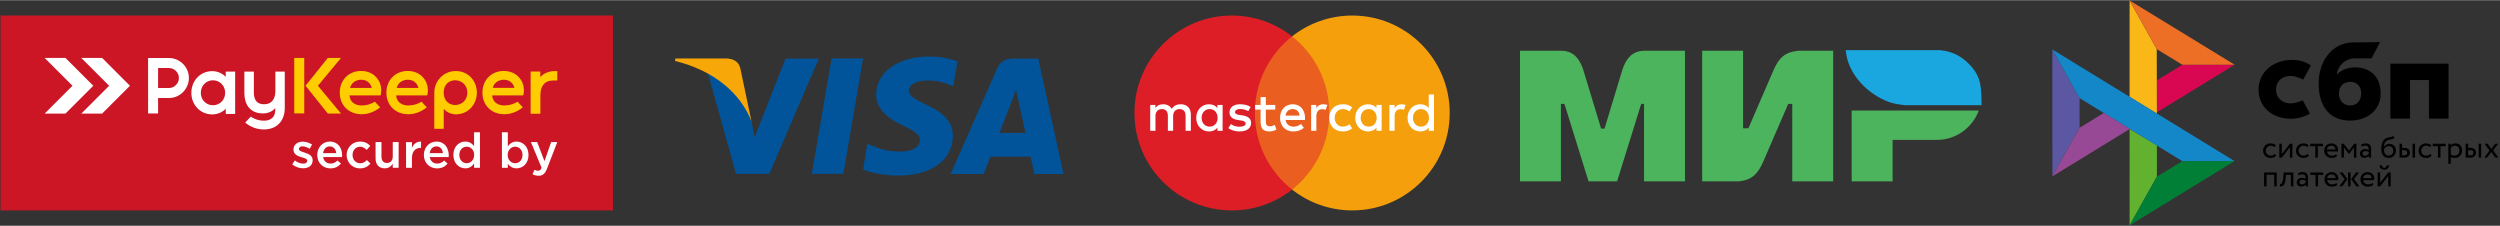 <?xml version="1.0" encoding="UTF-8" standalone="no"?> <!-- Creator: CorelDRAW X7 --> <svg xmlns:inkscape="http://www.inkscape.org/namespaces/inkscape" xmlns:sodipodi="http://sodipodi.sourceforge.net/DTD/sodipodi-0.dtd" xmlns="http://www.w3.org/2000/svg" xmlns:svg="http://www.w3.org/2000/svg" xml:space="preserve" width="1512.843" height="136.73" style="clip-rule:evenodd;fill-rule:evenodd;image-rendering:optimizeQuality;shape-rendering:geometricPrecision;text-rendering:geometricPrecision" viewBox="0 0 15128434 1364546.2" id="svg40" sodipodi:docname="HorizontalLogos_red.svg" inkscape:version="1.1.1 (3bf5ae0d25, 2021-09-20)"><rect x="0" y="0" width="15128434" height="1364546.2" fill="#333333" stroke="none"/> <defs id="defs4"> <style type="text/css" id="style2"> <![CDATA[ .fil4 {fill:#F7A707} .fil10 {fill:#1AA6DE} .fil3 {fill:#01549A} .fil9 {fill:#4DB45E} .fil0 {fill:#CC1626} .fil2 {fill:#FFCC00} .fil1 {fill:white} .fil7 {fill:#F59F0D;fill-rule:nonzero} .fil5 {fill:#EA5E20;fill-rule:nonzero} .fil6 {fill:#DE1E26;fill-rule:nonzero} .fil8 {fill:white;fill-rule:nonzero} ]]> </style> </defs> <g id="Слой_x0020_1" inkscape:label="Слой 1" inkscape:groupmode="layer" transform="translate(-219411.84,-144200)">  <g id="g140" transform="translate(162749.84,95723.614)"><polygon class="fil0" points="59662,141159 3765927,141159 3765927,1320340 59662,1320340 " id="polygon7"></polygon><g id="g132"><path class="fil1" d="M 548647,734541 717110,566078 548659,397615 c 41947,0 83895,0 125842,0 L 842964,566078 674489,734541 c -41947,0 -83895,0 -125842,0 z m -221866,0 L 495256,566078 326793,397615 c 41959,0 83895,0 125854,0 L 621098,566078 452635,734541 c -41959,0 -83894,0 -125854,0 z" id="path9"></path><path class="fil1" d="m 1890941,1065514 c 32405,0 57749,-16202 57749,-48915 0,-28579 -25639,-38889 -48325,-45962 -886,-296 -2055,-591 -2952,-886 -17089,-5598 -32111,-10310 -32111,-20915 0,-9731 7960,-16214 21801,-16214 12967,0 28886,5609 43908,14738 l 14147,-25343 c -16509,-10900 -37719,-17679 -57169,-17679 -30930,0 -55387,17974 -55387,47439 0,30350 25627,39774 48608,46553 886,295 1771,590 2657,886 17088,5007 32122,9128 32122,20619 0,10912 -8845,17395 -24162,17395 -15920,0 -34189,-6483 -50982,-19155 l -15907,24163 c 19450,15317 43896,23276 66003,23276 z m 165286,591 c 28591,0 48915,-11491 63653,-29170 l -20926,-18564 c -12376,12081 -24741,18564 -42136,18564 -22982,0 -40944,-14148 -44782,-39491 h 114328 c 283,-1759 590,-7652 590,-10014 0,-44782 -25048,-83683 -74553,-83683 -44487,0 -76018,36539 -76018,81026 0,48619 34767,81332 79844,81332 z m -44486,-92233 c 3247,-24150 18564,-40943 40365,-40943 23571,0 37129,17962 39491,40943 z m 223046,92233 c 30351,0 48325,-12081 63642,-29170 l -21506,-21221 c -11195,11490 -23571,19450 -40365,19450 -27398,0 -46553,-22391 -46553,-50084 0,-27706 18860,-50096 44782,-50096 17974,0 29465,7959 40365,19450 l 22107,-23867 c -14443,-15908 -32712,-26820 -62177,-26820 -46553,0 -80730,37130 -80730,81333 0,44781 34177,81025 80435,81025 z m 149969,-295 c 24162,0 38606,-12672 48620,-27410 v 24162 h 35653 V 906995 h -35653 v 87804 c 0,24162 -14431,38593 -35062,38593 -21210,0 -33292,-13840 -33292,-38003 v -88394 h -35652 v 98999 c 0,36244 20336,59816 55386,59816 z m 129066,-3248 h 35653 v -59213 c 0,-41251 21801,-61587 53025,-61587 h 2067 v -37719 c -27398,-1181 -45372,14738 -55092,38015 v -35063 h -35653 z m 187677,3543 c 28591,0 48915,-11491 63654,-29170 l -20927,-18564 c -12376,12081 -24752,18564 -42136,18564 -22981,0 -40956,-14148 -44782,-39491 h 114316 c 296,-1759 591,-7652 591,-10014 0,-44782 -25036,-83683 -74542,-83683 -44486,0 -76018,36539 -76018,81026 0,48619 34767,81332 79844,81332 z m -44486,-92233 c 3248,-24150 18565,-40943 40365,-40943 23572,0 37129,17962 39491,40943 z m 215382,91938 c 25343,0 41546,-12967 53037,-29170 v 25922 h 35653 V 847475 h -35653 v 83682 c -11196,-14443 -27398,-27410 -53037,-27410 -37117,0 -72180,29182 -72180,80742 0,52151 35641,81321 72180,81321 z m 8550,-30941 c -24162,0 -44782,-19746 -44782,-49789 0,-31532 20325,-50392 44782,-50392 23867,0 45077,19746 45077,49801 0,30351 -21210,50380 -45077,50380 z m 301426,30941 c 37118,0 72475,-29170 72475,-80730 0,-52151 -35652,-81333 -72475,-81333 -25048,0 -41250,12967 -52741,29182 v -85454 h -35653 v 215087 h 35653 v -24162 c 10900,14443 27103,27410 52741,27410 z m -8254,-30941 c -24163,0 -45373,-19746 -45373,-49789 0,-30351 21210,-50392 45373,-50392 24162,0 44486,19746 44486,49801 0,31225 -20029,50380 -44486,50380 z m 141726,75722 c 25036,0 38888,-11786 51265,-43601 l 61870,-159995 h -37117 l -40377,115497 -44191,-115497 h -38003 l 64822,155567 c -5905,13557 -12081,17974 -22107,17974 -7370,0 -14432,-2362 -20915,-5893 l -12081,26524 c 10900,5893 21800,9424 36834,9424 z" id="path11"></path><path class="fil1" d="m 1345246,683972 c 13593,0 26926,-3720 38523,-10794 22781,-13864 35240,-37991 35240,-64456 0,-27422 -13404,-52411 -37413,-66098 -11077,-6306 -23595,-9637 -36350,-9637 -12931,0 -25614,3425 -36774,9956 -23596,13817 -36492,38700 -36492,65779 0,26252 12081,50332 34602,64291 11621,7204 25013,10959 38664,10959 z M 1013328,579800 V 458658 h 65070 c 16758,0 30977,6106 42798,17927 l 71,71 c 12128,11514 17939,25662 17939,42325 0,16793 -6118,31000 -17963,42845 -11845,11845 -26051,17963 -42845,17963 l -11537,11 z m 0,60512 h 53544 11538 c 16333,0 32205,-3117 47191,-9636 14396,-6259 27398,-14880 38499,-25993 11113,-11101 19734,-24103 25993,-38499 6519,-14998 9637,-30870 9637,-47203 0,-16250 -3095,-32063 -9649,-46966 -6283,-14301 -14927,-27197 -25981,-38251 -11113,-11113 -24115,-19734 -38499,-25993 -14998,-6519 -30870,-9637 -47203,-9637 l -125594,12 12,335615 60524,-12 z m 409519,64705 c -21116,22414 -51053,34377 -82053,34377 -73077,0 -126208,-58847 -126220,-130660 0,-71755 53072,-131169 126208,-131169 31083,0 60961,12306 82053,34815 v -32004 h 56887 l 11,256042 h -56886 z m 299667,-4039 c -18152,22084 -46506,32464 -75239,32464 -74695,0 -111860,-51477 -111860,-122748 l -12,-130176 h 57407 l 11,127212 c 0,42526 17219,70290 61882,70290 48183,0 68307,-34732 68307,-79702 l -12,-117800 56910,-12 12,220259 c 0,76739 -47510,129681 -125713,129681 -40506,0 -79206,-13003 -110431,-39019 l -3212,-2681 33256,-35594 2740,1654 c 24528,14821 48678,22698 77647,22698 42751,0 68307,-22899 68307,-66334 z" id="path13"></path><path class="fil2" d="m 2698311,549627 -59,-35 1842,-3484 c 201,-378 402,-756 602,-1134 24,-47 48,-94 83,-153 l 1795,-3319 47,24 591,-1004 401,-661 709,-1181 118,-178 c 520,-850 1051,-1688 1582,-2515 l 260,-401 c 272,-414 544,-839 827,-1252 l 272,-414 850,-1228 212,-307 c 957,-1382 1949,-2751 2965,-4098 l 70,-94 c 355,-461 697,-910 1052,-1370 l 35,-47 c 24198,-31366 61256,-49754 100983,-49754 h 5196 v 24 c 71672,1440 123481,59709 123493,130637 0,71743 -53072,131168 -126209,131168 -28213,0 -55882,-11998 -74258,-33244 v 120859 h -56887 l -11,-224369 h 130 c 684,-15931 4180,-31603 10475,-46282 l 200,-484 496,-1145 390,-863 579,-1275 531,-1110 z M 1837243,397627 h 60524 l 12,335615 h -60512 z m 143226,168285 139777,168286 -79773,12 -134782,-168286 134770,-168297 79774,-12 z m 191232,58635 c 1984,40140 34283,60878 73171,60878 27162,0 54312,-7299 77660,-21222 l 2751,-1641 31768,34247 -3437,2645 c -31578,24175 -68636,38925 -108742,38925 -76762,0 -132148,-53592 -132160,-130661 0,-75297 52989,-131168 129184,-131168 51490,0 92870,24693 113431,72168 8822,20383 11278,51879 4594,73053 l -874,2764 z m 282235,-12 c 1984,40140 34272,60878 73160,60878 27162,0 54312,-7298 77660,-21222 l 2751,-1641 31780,34247 -3460,2646 c -31555,24174 -68625,38924 -108731,38924 -76762,0 -132148,-53592 -132160,-130661 0,-75297 53001,-131168 129184,-131168 51502,0 92870,24694 113431,72168 8822,20383 11278,51879 4606,73054 l -874,2763 z m 581064,-36 c 1984,40153 34283,60890 73172,60890 27162,0 54300,-7298 77660,-21221 l 2739,-1642 31780,34248 -3449,2645 c -31566,24174 -68636,38924 -108730,38924 -76774,0 -132160,-53591 -132160,-130660 0,-75298 52989,-131169 129172,-131169 51502,0 92894,24694 113443,72168 8810,20372 11278,51880 4594,73054 l -874,2763 z m -293620,-16816 c 0,104207 143450,95432 143439,0 0,-95421 -143451,-104184 -143439,0 z m -566337,-28615 h 131570 c -981,-4393 -2575,-8786 -4441,-12742 -11266,-23891 -33598,-36822 -59780,-36822 -28838,0 -55882,15529 -65602,43530 -684,1984 -1275,4003 -1747,6034 z m 282224,-12 h 131581 c -992,-4393 -2586,-8786 -4452,-12742 -11266,-23891 -33598,-36822 -59780,-36822 -28838,0 -55882,15529 -65602,43530 -684,1984 -1263,4003 -1747,6034 z m 581075,-23 h 131570 c -980,-4393 -2586,-8787 -4452,-12743 -11266,-23890 -33586,-36822 -59768,-36822 -28850,0 -55882,15518 -65602,43518 -685,1984 -1275,4004 -1748,6047 z m 287858,-65260 c 22910,-25390 54808,-36527 89469,-36527 h 13321 v 56981 h -24576 c -54867,0 -77695,37401 -77695,88466 v 112674 h -58941 l -12,-255333 h 58434 z" id="path15"></path></g></g><g id="g126" transform="translate(-4028.648,114461.43)"><polygon class="fil3" points="5446304,381979 5326827,1080501 5136056,1080501 5255533,381979 " id="polygon17"></polygon><path class="fil3" d="m 6017649,399315 c -37578,-13486 -97310,-28909 -170541,-28909 -188846,0 -320841,94429 -321798,230274 -968,100203 94417,156086 166680,189814 74187,34685 99235,55883 98279,86706 0,47214 -58776,68412 -113703,68412 -76112,0 -116571,-10605 -179197,-36609 l -25060,-11562 -26005,156075 c 44310,20241 126209,36621 211958,37578 200407,0 329521,-93461 331446,-238942 956,-79006 -50108,-139707 -159937,-189803 -66487,-31791 -106947,-52989 -106947,-85749 0,-29866 34685,-60701 108872,-60701 62626,-968 107904,12518 142589,26973 l 17348,7712 z" id="path19"></path><path class="fil3" d="m 6506138,382936 h -147418 c -45278,0 -79974,12530 -100204,57807 l -282295,640714 h 199440 c 0,0 32759,-86705 40459,-105010 22166,0 215831,0 243772,0 5775,24079 23123,105010 23123,105010 h 176316 z m -235092,449942 c 15412,-39502 76112,-194620 76112,-194620 -1924,1924 15412,-40460 25048,-66476 l 12530,59732 c 0,0 36610,166680 44322,201364 z" id="path21"></path><path class="fil3" d="m 4977077,382936 -186910,475959 -19273,-96342 C 4736210,650787 4627338,530354 4506904,469653 l 170530,610848 h 201376 l 299643,-697565 z" id="path23"></path><path class="fil4" d="m 4617701,381979 h -307355 l -1925,15411 c 237986,57808 396954,197515 462473,365163 l -67444,-320841 c -11562,-44322 -44321,-57808 -85749,-59733 z" id="path25"></path></g><g id="g119" transform="translate(-144566.12,97128.614)"><polygon class="fil5" points="8440774,1192892 7924875,1192892 7924875,265856 8440774,265856 " id="polygon27"></polygon><path class="fil6" d="m 7957647,729356 c 0,-188090 88028,-355573 225196,-463547 -100334,-78947 -226838,-126055 -364371,-126055 -325589,0 -589555,263966 -589555,589602 0,325624 263966,589579 589555,589579 137533,0 264037,-47108 364371,-126043 -137168,-107963 -225196,-275493 -225196,-463536 z" id="path29"></path><path class="fil7" d="m 9136733,729356 c 0,325624 -263966,589579 -589543,589579 -137545,0 -264084,-47108 -364347,-126043 137132,-107963 225160,-275493 225160,-463536 0,-188090 -88028,-355573 -225160,-463547 100263,-78947 226802,-126055 364347,-126055 325577,0 589543,263966 589543,589602 z" id="path31"></path><path class="fil8" d="m 8914443,758880 c 0,-29536 18659,-53155 48856,-53155 28874,0 47875,22651 47875,53155 0,30492 -19001,53143 -47875,53143 -30197,0 -48856,-23619 -48856,-53143 z m 126928,0 V 617508 h -31507 v 82006 c -10818,-14089 -28520,-22946 -50829,-22946 -43919,0 -77399,34401 -77399,82312 0,47899 33480,82289 77399,82289 22309,0 40011,-8846 50829,-22934 v 19037 h 31507 z m -443412,0 c 0,-29536 18707,-53155 48868,-53155 28851,0 47899,22651 47899,53155 0,30492 -19048,53143 -47899,53143 -30161,0 -48868,-23619 -48868,-53143 z m 126929,0 v -78356 h -31461 v 18990 c -10817,-14089 -28567,-22946 -50840,-22946 -43955,0 -77423,34401 -77423,82312 0,47899 33468,82289 77423,82289 22273,0 40023,-8846 50840,-22934 v 19037 h 31461 z m 120682,-82312 c -19687,0 -33776,9199 -42621,22946 v -18990 h -31165 v 156748 h 31496 v -88253 c 0,-25886 12470,-42621 34731,-42621 6921,0 14101,969 21364,3945 l 10487,-29524 c -7558,-2941 -17408,-4251 -24292,-4251 z m -1210099,82312 c 0,-29536 18695,-53155 48868,-53155 28851,0 47852,22651 47852,53155 0,30492 -19001,53143 -47852,53143 -30173,0 -48868,-23619 -48868,-53143 z m 126929,0 v -78356 h -31496 v 18990 c -10829,-14089 -28532,-22946 -50852,-22946 -43908,0 -77388,34401 -77388,82312 0,47899 33480,82289 77388,82289 22320,0 40023,-8846 50852,-22934 v 19037 h 31496 z m 424316,-53155 c 23289,0 39066,15105 41369,39692 h -84663 c 2988,-22946 18045,-39692 43294,-39692 z m 685,-29157 c -45939,0 -77399,33102 -77399,81970 0,49836 32806,82631 79702,82631 23572,0 45254,-5870 64256,-21942 l -16734,-23265 c -13085,10440 -29831,16344 -45562,16344 -21965,0 -44285,-12447 -48242,-40636 h 117092 c 331,-4287 661,-8515 661,-13132 -330,-48868 -29819,-81970 -73774,-81970 z m 220378,82312 c 0,47522 31803,82289 82300,82289 23607,0 39338,-5232 56414,-18659 l -16391,-24623 c -12802,9176 -26217,14136 -40991,14136 -27233,-343 -48537,-21647 -48537,-53143 0,-31472 21304,-52812 48537,-53155 14774,0 28189,4960 40991,14136 l 16391,-24623 c -17076,-13427 -32807,-18670 -56414,-18670 -50497,0 -82300,34779 -82300,82312 z m -475546,-65897 c -16356,-10877 -39007,-16415 -63925,-16415 -39668,0 -63961,18670 -63961,49836 0,25591 17703,40979 52801,45927 l 16073,2279 c 18706,2634 28862,9176 28862,18033 0,12164 -13758,20006 -37035,20006 -24634,0 -40695,-7547 -52139,-16404 l -16120,24623 c 23324,17030 51183,20301 67905,20301 45266,0 70184,-20962 70184,-50793 0,-27552 -19001,-41652 -53485,-46600 l -16061,-2303 c -14727,-1984 -27847,-6543 -27847,-17030 0,-11455 12459,-19344 31165,-19344 20006,0 39338,7547 48868,13416 z m 439810,-16415 c -19686,0 -33822,9199 -42668,22946 v -18990 h -31118 v 156748 h 31449 v -88253 c 0,-25886 12471,-42621 34779,-42621 6873,0 14101,969 21316,3945 l 10487,-29524 c -7558,-2941 -17372,-4251 -24245,-4251 z m -290892,3956 h -57052 v -47569 h -31838 v 47569 h -33138 v 28520 h 33138 v 74069 c 0,36456 12789,58056 53142,58056 14727,0 31792,-4571 42621,-12117 l -9861,-27847 c -10144,5858 -21304,8846 -30150,8846 -17029,0 -23914,-10534 -23914,-26265 v -74742 h 57052 z m -510951,156748 v -98740 c 0,-37034 -22320,-61669 -60358,-61964 -19970,-331 -40649,5928 -55080,27858 -10818,-17372 -27894,-27858 -51797,-27858 -16734,0 -34448,4582 -47238,22946 v -18990 h -31449 v 156748 h 31792 v -89894 c 0,-27186 16403,-41653 39680,-41653 22603,0 35393,14762 35393,41322 v 90225 h 31850 v -89894 c 0,-27186 17018,-41653 39668,-41653 23289,0 35748,14762 35748,41322 v 90225 z" id="path33"></path></g><g id="g144" transform="matrix(1.111,0,0,1.111,-1399755.9,33267.392)"><path class="fil9" d="m 9736504,375094 h 147205 75652 1996 c 71377,0 103947,51620 121851,110691 l 94972,313425 h 18753 l 94973,-313425 c 17761,-58635 50001,-109923 120291,-110679 v -12 h 1559 77648 143651 v 711311 h -222858 V 664298 h -15541 l -131452,422107 h -155295 L 9978457,664298 h -19096 v 422107 h -222857 z m 2029443,485466 h 241138 c 104503,0 194125,-66936 228137,-160031 h -469275 -222858 v 160031 225845 h 222858 z M 10728704,375094 h 222858 v 422096 h 29016 c 45384,-103688 90012,-207292 134711,-311405 30421,-70881 60429,-101798 135821,-110691 h 77648 113572 v 711311 h -222857 V 664298 h -21978 c -45372,103687 -90012,207292 -134699,311405 -29158,67928 -61351,104006 -135833,110702 h -77648 -120611 z" id="path35"></path><path class="fil10" d="m 12250385,671501 v -4712 c -153,-98078 -5255,-146721 -52670,-202580 -40259,-47427 -93213,-83824 -166798,-91619 l -10664,-1051 h -509770 c 11266,135420 124709,242592 236875,283063 22509,8113 52919,13475 88111,16899 z" id="path37"></path></g><g id="g168" transform="matrix(1.134,0,0,1.134,-1956419.4,26610.832)"><g style="fill:none" id="g113" transform="matrix(10000,0,0,10000,12870577,105088.36)"><path d="M 211.439,33.692 V 63.03 H 200.963 V 42.45 H 190.876 V 63.03 H 180.4 V 33.69 h 31.039 z" fill="#000000" id="path44"></path><path fill-rule="evenodd" clip-rule="evenodd" d="m 158.885,64.079 c 9.378,0 16.342,-5.75 16.342,-14.467 0,-8.437 -5.138,-13.915 -13.725,-13.915 -3.963,0 -7.233,1.395 -9.696,3.802 0.588,-4.975 4.795,-8.607 9.427,-8.607 1.069,0 9.117,-0.017 9.117,-0.017 l 4.551,-8.709 c 0,0 -10.104,0.23 -14.801,0.23 -10.732,0.187 -17.981,9.942 -17.981,21.79 0,13.803 7.07,19.893 16.766,19.893 z m 0.057,-20.668 c 3.482,0 5.896,2.288 5.896,6.2 0,3.521 -2.145,6.422 -5.896,6.43 -3.588,0 -6.002,-2.688 -6.002,-6.37 0,-3.913 2.414,-6.26 6.002,-6.26 z" fill="#000000" id="path46"></path><path d="m 133.592,53.208 c 0,0 -2.474,1.426 -6.169,1.696 -4.248,0.126 -8.033,-2.557 -8.033,-7.324 0,-4.65 3.34,-7.315 7.926,-7.315 2.812,0 6.532,1.949 6.532,1.949 0,0 2.722,-4.995 4.132,-7.493 -2.582,-1.957 -6.021,-3.03 -10.021,-3.03 -10.095,0 -17.914,6.582 -17.914,15.83 0,9.366 7.349,15.795 17.914,15.601 2.953,-0.11 7.027,-1.147 9.51,-2.742 z" fill="#000000" id="path48"></path><path d="M 0,26.12 14.532,52.095 V 67.939 L 0.017,93.863 Z" fill="#5b57a2" id="path50"></path><path d="M 55.797,42.643 69.414,34.297 97.282,34.271 55.797,59.685 Z" fill="#d90751" id="path52"></path><path d="m 55.72,25.967 0.077,34.39 -14.566,-8.95 V 0 l 14.49,25.967 z" fill="#fab718" id="path54"></path><path d="M 97.282,34.271 69.413,34.297 55.72,25.967 41.231,0 97.281,34.271 Z" fill="#ed6f26" id="path56"></path><path d="M 55.797,94.007 V 77.322 L 41.231,68.542 41.239,120 Z" fill="#63b22f" id="path58"></path><path d="M 69.38,85.737 14.531,52.095 0,26.12 97.223,85.703 69.379,85.737 Z" fill="#1487c9" id="path60"></path><path d="M 41.24,120 55.796,94.007 69.379,85.737 97.222,85.703 Z" fill="#017f36" id="path62"></path><path d="M 0.017,93.863 41.35,68.543 27.454,60.017 14.532,67.939 Z" fill="#984995" id="path64"></path><path d="m 119.393,82.775 c -0.32,0.408 -0.741,0.716 -1.246,0.924 a 4.282,4.282 0 0 1 -1.632,0.316 4.63,4.63 0 0 1 -1.633,-0.274 3.623,3.623 0 0 1 -1.262,-0.782 3.539,3.539 0 0 1 -0.824,-1.224 4.173,4.173 0 0 1 -0.295,-1.589 c 0,-0.54 0.093,-1.04 0.286,-1.514 0.185,-0.475 0.454,-0.882 0.791,-1.224 0.337,-0.349 0.741,-0.615 1.195,-0.823 0.463,-0.2 0.968,-0.308 1.523,-0.308 0.598,0 1.153,0.075 1.658,0.224 0.505,0.15 0.934,0.4 1.287,0.75 l -0.614,1.04 a 2.886,2.886 0 0 0 -1.027,-0.6 3.612,3.612 0 0 0 -1.119,-0.174 c -0.336,0 -0.656,0.066 -0.967,0.191 a 2.591,2.591 0 0 0 -0.825,0.533 2.438,2.438 0 0 0 -0.564,0.832 c -0.143,0.324 -0.21,0.682 -0.21,1.081 0,0.408 0.075,0.774 0.218,1.09 0.144,0.325 0.337,0.6 0.581,0.832 0.244,0.234 0.53,0.408 0.858,0.525 0.329,0.125 0.674,0.183 1.044,0.183 0.454,0 0.867,-0.092 1.22,-0.267 a 3.05,3.05 0 0 0 0.926,-0.69 z m 1.733,1.065 v -7.405 h 1.33 v 5.517 l 4.325,-5.517 h 1.33 v 7.406 h -1.33 v -5.517 l -4.325,5.517 h -1.33 z m 15.795,-1.065 a 3.01,3.01 0 0 1 -1.245,0.924 4.291,4.291 0 0 1 -1.633,0.316 4.628,4.628 0 0 1 -1.632,-0.274 3.627,3.627 0 0 1 -1.263,-0.782 3.539,3.539 0 0 1 -0.824,-1.224 4.173,4.173 0 0 1 -0.295,-1.589 c 0,-0.54 0.093,-1.04 0.286,-1.514 0.186,-0.475 0.455,-0.882 0.791,-1.224 0.337,-0.349 0.741,-0.615 1.195,-0.823 a 3.637,3.637 0 0 1 1.523,-0.308 c 0.598,0 1.153,0.075 1.658,0.224 0.505,0.15 0.934,0.4 1.288,0.75 l -0.615,1.04 a 2.874,2.874 0 0 0 -1.026,-0.6 3.616,3.616 0 0 0 -1.119,-0.174 2.603,2.603 0 0 0 -1.793,0.724 2.536,2.536 0 0 0 -0.564,0.832 c -0.143,0.324 -0.21,0.682 -0.21,1.081 0,0.408 0.076,0.774 0.219,1.09 0.143,0.325 0.336,0.6 0.58,0.832 0.244,0.234 0.531,0.408 0.859,0.525 0.328,0.116 0.673,0.183 1.043,0.183 0.455,0 0.859,-0.092 1.22,-0.267 a 3.05,3.05 0 0 0 0.926,-0.69 z m 0.682,-6.34 h 6.824 v 1.315 h -2.743 v 6.09 h -1.33 v -6.09 h -2.743 v -1.315 z" fill="#000000" id="path66"></path><path fill-rule="evenodd" clip-rule="evenodd" d="m 150.638,83.766 c 0.505,-0.158 0.934,-0.4 1.304,-0.732 l -0.404,-1.032 c -0.244,0.217 -0.572,0.4 -0.967,0.55 -0.396,0.15 -0.842,0.224 -1.33,0.224 -0.732,0 -1.338,-0.191 -1.818,-0.582 -0.479,-0.392 -0.74,-0.94 -0.799,-1.64 h 5.756 c 0.059,-0.258 0.084,-0.549 0.084,-0.89 0,-0.508 -0.093,-0.965 -0.278,-1.381 a 3.277,3.277 0 0 0 -0.74,-1.074 3.295,3.295 0 0 0 -1.111,-0.69 3.692,3.692 0 0 0 -1.355,-0.25 c -0.623,0 -1.17,0.108 -1.649,0.308 a 3.637,3.637 0 0 0 -1.204,0.824 3.477,3.477 0 0 0 -0.748,1.223 4.272,4.272 0 0 0 -0.261,1.514 c 0,0.583 0.101,1.115 0.286,1.59 a 3.5,3.5 0 0 0 0.808,1.223 c 0.345,0.34 0.765,0.599 1.262,0.782 a 4.772,4.772 0 0 0 1.658,0.274 5.04,5.04 0 0 0 1.506,-0.24 z m -3.366,-5.7 c 0.412,-0.374 0.959,-0.557 1.649,-0.557 0.648,0 1.17,0.175 1.549,0.525 0.379,0.349 0.58,0.832 0.614,1.447 h -4.544 a 2.26,2.26 0 0 1 0.732,-1.414 z" fill="#000000" id="path68"></path><path d="m 154.273,76.435 h 1.212 l 2.878,3.67 2.726,-3.67 h 1.178 v 7.406 h -1.329 v -5.4 l -2.592,3.436 h -0.051 l -2.692,-3.437 v 5.4 h -1.33 z" fill="#000000" id="path70"></path><path fill-rule="evenodd" clip-rule="evenodd" d="m 165.885,76.46 a 4.187,4.187 0 0 0 -1.144,0.49 l 0.353,1.05 c 0.303,-0.15 0.606,-0.275 0.909,-0.383 0.303,-0.109 0.69,-0.159 1.153,-0.159 0.37,0 0.665,0.059 0.892,0.175 0.227,0.108 0.395,0.275 0.513,0.475 0.118,0.2 0.194,0.449 0.236,0.74 0.042,0.291 0.059,0.607 0.059,0.949 a 2.28,2.28 0 0 0 -0.909,-0.375 5.229,5.229 0 0 0 -0.959,-0.1 c -0.396,0 -0.766,0.059 -1.12,0.158 -0.353,0.1 -0.656,0.25 -0.9,0.45 a 2.14,2.14 0 0 0 -0.589,0.74 2.3,2.3 0 0 0 -0.219,1.007 c 0,0.724 0.211,1.29 0.631,1.69 0.421,0.399 0.976,0.598 1.666,0.598 0.623,0 1.12,-0.108 1.498,-0.324 0.379,-0.217 0.682,-0.466 0.901,-0.749 v 0.957 h 1.245 v -4.543 c 0,-0.966 -0.21,-1.714 -0.639,-2.239 -0.421,-0.524 -1.17,-0.79 -2.23,-0.79 -0.472,0 -0.918,0.066 -1.347,0.183 z m 2.223,6 c -0.303,0.216 -0.699,0.315 -1.187,0.315 -0.429,0 -0.766,-0.108 -1.001,-0.316 -0.236,-0.216 -0.354,-0.499 -0.354,-0.849 0,-0.207 0.042,-0.382 0.135,-0.54 0.093,-0.158 0.219,-0.283 0.362,-0.383 a 1.6,1.6 0 0 1 0.513,-0.225 c 0.194,-0.05 0.387,-0.075 0.589,-0.075 0.657,0 1.22,0.158 1.683,0.491 v 0.94 a 3.824,3.824 0 0 1 -0.74,0.641 z m 13.733,-8.63 c 0.269,-0.124 0.521,-0.332 0.757,-0.64 l -0.724,-1.04 c -0.185,0.25 -0.395,0.424 -0.631,0.516 a 4.007,4.007 0 0 1 -0.774,0.216 l -0.252,0.045 c -0.219,0.038 -0.454,0.08 -0.707,0.122 a 5.224,5.224 0 0 0 -1.178,0.366 c -0.598,0.258 -1.077,0.607 -1.439,1.048 -0.362,0.441 -0.648,0.94 -0.842,1.49 a 7.793,7.793 0 0 0 -0.395,1.722 c -0.068,0.6 -0.101,1.173 -0.101,1.722 0,0.708 0.092,1.348 0.277,1.922 0.186,0.575 0.446,1.057 0.791,1.448 0.345,0.4 0.758,0.7 1.246,0.916 0.488,0.216 1.035,0.324 1.649,0.324 0.564,0 1.086,-0.108 1.557,-0.308 a 3.758,3.758 0 0 0 1.212,-0.823 c 0.336,-0.342 0.606,-0.75 0.791,-1.207 0.193,-0.458 0.286,-0.949 0.286,-1.465 0,-0.557 -0.084,-1.064 -0.244,-1.514 a 3.271,3.271 0 0 0 -0.69,-1.156 3.072,3.072 0 0 0 -1.103,-0.75 3.827,3.827 0 0 0 -1.447,-0.266 c -0.32,0 -0.631,0.042 -0.934,0.125 a 3.604,3.604 0 0 0 -0.842,0.358 3.2,3.2 0 0 0 -0.698,0.54 c -0.202,0.209 -0.37,0.442 -0.488,0.708 h -0.034 c 0.026,-0.341 0.068,-0.69 0.143,-1.048 0.076,-0.358 0.185,-0.7 0.329,-1.024 0.143,-0.324 0.328,-0.616 0.555,-0.882 a 2.52,2.52 0 0 1 0.875,-0.624 4.646,4.646 0 0 1 1.153,-0.374 l 0.264,-0.048 c 0.263,-0.048 0.514,-0.094 0.754,-0.144 0.32,-0.066 0.614,-0.15 0.884,-0.274 z m -4.679,7.115 a 4.146,4.146 0 0 1 -0.185,-1.298 2.09,2.09 0 0 1 0.303,-0.707 c 0.143,-0.225 0.328,-0.424 0.547,-0.6 a 2.773,2.773 0 0 1 1.733,-0.59 c 0.783,0 1.372,0.241 1.784,0.716 0.413,0.482 0.615,1.081 0.615,1.805 0,0.358 -0.068,0.683 -0.185,0.982 a 2.36,2.36 0 0 1 -1.279,1.323 c -0.303,0.133 -0.632,0.2 -1.002,0.2 -0.37,0 -0.707,-0.075 -1.018,-0.225 a 2.34,2.34 0 0 1 -0.8,-0.624 3.129,3.129 0 0 1 -0.513,-0.982 z m 16.401,-4.51 h -1.33 v 7.406 h 1.33 z m -8.281,0 h 1.33 v 2.222 h 1.229 c 0.58,0 1.051,0.075 1.43,0.216 0.379,0.142 0.682,0.333 0.909,0.566 0.227,0.233 0.387,0.508 0.48,0.815 0.092,0.308 0.143,0.624 0.143,0.957 0,0.333 -0.051,0.65 -0.16,0.966 -0.101,0.316 -0.278,0.59 -0.514,0.84 -0.235,0.25 -0.555,0.45 -0.959,0.6 -0.404,0.149 -0.892,0.232 -1.481,0.232 h -2.415 v -7.414 z m 1.33,3.461 v 2.713 h 0.968 c 0.665,0 1.136,-0.116 1.405,-0.35 0.27,-0.233 0.404,-0.565 0.404,-1.006 0,-0.45 -0.143,-0.79 -0.412,-1.024 -0.278,-0.233 -0.741,-0.35 -1.38,-0.35 h -0.985 z" fill="#000000" id="path72"></path><path d="m 202.357,82.775 c -0.32,0.408 -0.741,0.716 -1.246,0.924 a 4.286,4.286 0 0 1 -1.632,0.316 4.63,4.63 0 0 1 -1.633,-0.274 3.613,3.613 0 0 1 -1.262,-0.782 3.555,3.555 0 0 1 -0.825,-1.224 4.192,4.192 0 0 1 -0.294,-1.589 c 0,-0.54 0.092,-1.04 0.286,-1.514 0.185,-0.475 0.454,-0.882 0.791,-1.224 0.337,-0.349 0.74,-0.615 1.195,-0.823 a 3.634,3.634 0 0 1 1.523,-0.308 c 0.597,0 1.153,0.075 1.658,0.224 0.505,0.15 0.934,0.4 1.287,0.75 l -0.614,1.04 a 2.886,2.886 0 0 0 -1.027,-0.6 3.612,3.612 0 0 0 -1.119,-0.174 c -0.336,0 -0.656,0.066 -0.968,0.191 a 2.587,2.587 0 0 0 -0.824,0.533 2.52,2.52 0 0 0 -0.564,0.832 c -0.143,0.324 -0.21,0.682 -0.21,1.081 0,0.408 0.075,0.774 0.218,1.09 0.143,0.325 0.337,0.6 0.581,0.832 0.244,0.234 0.53,0.408 0.858,0.525 0.329,0.116 0.674,0.183 1.044,0.183 0.454,0 0.858,-0.092 1.22,-0.267 a 3.05,3.05 0 0 0 0.926,-0.69 z m 0.681,-6.34 h 6.825 v 1.315 h -2.744 v 6.09 h -1.329 v -6.09 h -2.743 v -1.315 z" fill="#000000" id="path74"></path><path fill-rule="evenodd" clip-rule="evenodd" d="m 212.64,76.436 h -1.33 v 10.7 h 1.33 V 83.5 c 0.269,0.175 0.589,0.3 0.959,0.383 0.37,0.083 0.757,0.124 1.153,0.124 0.589,0 1.119,-0.108 1.599,-0.307 a 3.825,3.825 0 0 0 1.228,-0.84 c 0.345,-0.359 0.606,-0.775 0.791,-1.266 0.185,-0.49 0.278,-1.015 0.278,-1.572 0,-0.55 -0.084,-1.057 -0.244,-1.515 a 3.524,3.524 0 0 0 -0.69,-1.181 2.996,2.996 0 0 0 -1.086,-0.774 3.49,3.49 0 0 0 -1.439,-0.283 c -0.521,0 -1.009,0.1 -1.472,0.3 -0.463,0.2 -0.825,0.44 -1.077,0.74 z m 0.926,1.373 c 0.379,-0.2 0.791,-0.3 1.237,-0.3 0.387,0 0.732,0.058 1.044,0.183 0.303,0.125 0.555,0.3 0.766,0.533 0.21,0.233 0.37,0.5 0.471,0.815 0.109,0.316 0.16,0.658 0.16,1.032 0,0.4 -0.068,0.757 -0.185,1.09 a 2.4,2.4 0 0 1 -0.514,0.849 2.36,2.36 0 0 1 -0.816,0.557 2.685,2.685 0 0 1 -1.086,0.208 c -0.361,0 -0.698,-0.041 -1.018,-0.124 a 3.328,3.328 0 0 1 -0.984,-0.45 v -3.67 c 0.235,-0.282 0.547,-0.523 0.925,-0.723 z m 15.281,-1.374 h -1.33 v 7.406 h 1.33 z m -8.289,0 h 1.33 v 2.222 h 1.228 c 0.581,0 1.052,0.075 1.431,0.216 0.379,0.142 0.682,0.333 0.909,0.566 0.227,0.233 0.387,0.508 0.479,0.815 0.093,0.308 0.143,0.624 0.143,0.957 0,0.333 -0.05,0.65 -0.159,0.966 -0.101,0.316 -0.278,0.59 -0.514,0.84 -0.235,0.25 -0.555,0.45 -0.959,0.6 -0.404,0.149 -0.892,0.232 -1.481,0.232 h -2.415 v -7.414 z m 1.339,3.461 v 2.713 h 0.968 c 0.664,0 1.136,-0.116 1.405,-0.35 0.269,-0.233 0.404,-0.565 0.404,-1.006 0,-0.45 -0.143,-0.79 -0.412,-1.024 -0.278,-0.233 -0.741,-0.35 -1.38,-0.35 h -0.985 z" fill="#000000" id="path76"></path><path d="m 235.226,80.005 2.844,3.836 h -1.632 l -2.197,-2.996 -2.23,2.996 h -1.548 l 2.827,-3.77 -2.659,-3.636 h 1.633 l 2.028,2.796 2.061,-2.796 h 1.549 z M 118.409,92.994 h -4.081 v 6.174 h -1.33 v -7.405 h 6.74 v 7.405 h -1.329 z m 8.877,0.083 h -2.625 l -0.085,1.248 c -0.092,1.057 -0.218,1.906 -0.395,2.554 -0.177,0.65 -0.396,1.149 -0.648,1.498 -0.252,0.35 -0.547,0.591 -0.884,0.708 a 3.06,3.06 0 0 1 -1.085,0.183 l -0.101,-1.282 c 0.143,0.008 0.311,-0.025 0.496,-0.108 0.186,-0.083 0.371,-0.266 0.547,-0.54 0.177,-0.284 0.337,-0.683 0.48,-1.199 0.143,-0.524 0.236,-1.206 0.286,-2.064 l 0.135,-2.305 h 5.209 v 7.406 h -1.33 v -6.1 z" fill="#000000" id="path78"></path><path fill-rule="evenodd" clip-rule="evenodd" d="m 132.201,91.78 c -0.43,0.116 -0.817,0.282 -1.145,0.49 l 0.354,1.049 c 0.303,-0.15 0.606,-0.275 0.908,-0.383 0.303,-0.108 0.691,-0.158 1.153,-0.158 0.371,0 0.665,0.058 0.892,0.174 0.228,0.109 0.396,0.275 0.514,0.475 0.117,0.2 0.193,0.45 0.235,0.74 0.042,0.292 0.059,0.608 0.059,0.949 a 2.277,2.277 0 0 0 -0.909,-0.374 5.22,5.22 0 0 0 -0.959,-0.1 c -0.395,0 -0.766,0.058 -1.119,0.158 -0.354,0.1 -0.657,0.25 -0.901,0.45 a 2.14,2.14 0 0 0 -0.589,0.74 2.3,2.3 0 0 0 -0.218,1.007 c 0,0.723 0.21,1.29 0.631,1.689 0.42,0.399 0.976,0.599 1.666,0.599 0.623,0 1.119,-0.108 1.498,-0.325 0.378,-0.216 0.681,-0.466 0.9,-0.749 v 0.957 h 1.246 v -4.543 c 0,-0.965 -0.211,-1.714 -0.64,-2.238 -0.421,-0.525 -1.17,-0.79 -2.23,-0.79 a 5.1,5.1 0 0 0 -1.346,0.182 z m 2.23,5.998 c -0.302,0.217 -0.698,0.317 -1.186,0.317 -0.438,0 -0.766,-0.108 -1.001,-0.317 -0.236,-0.216 -0.354,-0.499 -0.354,-0.848 0,-0.208 0.042,-0.383 0.135,-0.541 0.092,-0.158 0.219,-0.283 0.362,-0.383 0.143,-0.1 0.319,-0.175 0.513,-0.225 a 2.33,2.33 0 0 1 0.589,-0.074 c 0.656,0 1.22,0.158 1.683,0.49 v 0.94 a 3.83,3.83 0 0 1 -0.741,0.641 z" fill="#000000" id="path80"></path><path d="m 137.72,91.763 h 6.825 v 1.314 h -2.744 v 6.091 h -1.329 v -6.09 h -2.743 v -1.315 z" fill="#000000" id="path82"></path><path fill-rule="evenodd" clip-rule="evenodd" d="m 150.756,99.093 c 0.505,-0.158 0.934,-0.4 1.304,-0.732 l -0.404,-1.032 c -0.244,0.217 -0.572,0.4 -0.968,0.55 -0.395,0.15 -0.841,0.224 -1.329,0.224 -0.732,0 -1.338,-0.191 -1.818,-0.582 -0.48,-0.391 -0.74,-0.94 -0.799,-1.64 h 5.756 c 0.058,-0.257 0.084,-0.549 0.084,-0.89 0,-0.507 -0.093,-0.965 -0.278,-1.381 a 3.264,3.264 0 0 0 -0.741,-1.073 3.28,3.28 0 0 0 -1.11,-0.691 3.696,3.696 0 0 0 -1.355,-0.25 c -0.623,0 -1.17,0.108 -1.649,0.308 a 3.618,3.618 0 0 0 -1.204,0.824 3.494,3.494 0 0 0 -0.749,1.223 4.294,4.294 0 0 0 -0.261,1.514 c 0,0.583 0.101,1.115 0.286,1.59 0.186,0.474 0.463,0.882 0.808,1.223 0.345,0.341 0.766,0.599 1.263,0.782 a 4.766,4.766 0 0 0 1.657,0.275 c 0.497,0 1.002,-0.084 1.507,-0.242 z m -3.374,-5.708 c 0.412,-0.374 0.959,-0.557 1.649,-0.557 0.657,0 1.17,0.183 1.549,0.524 0.378,0.35 0.58,0.832 0.614,1.448 h -4.544 a 2.26,2.26 0 0 1 0.732,-1.415 z m 5.848,-1.622 h 1.683 l 2.566,3.57 -2.743,3.835 h -1.632 l 2.877,-3.836 -2.751,-3.57 z m 4.577,0 h 1.33 v 7.405 h -1.33 z m 6.084,7.405 -2.928,-3.836 2.735,-3.57 h -1.65 l -2.583,3.57 2.777,3.836 z m 6.076,-0.075 c 0.505,-0.158 0.934,-0.4 1.304,-0.732 l -0.404,-1.032 c -0.244,0.217 -0.572,0.4 -0.967,0.55 -0.396,0.15 -0.842,0.224 -1.33,0.224 -0.732,0 -1.338,-0.191 -1.818,-0.582 -0.479,-0.391 -0.74,-0.94 -0.799,-1.64 h 5.756 c 0.059,-0.257 0.084,-0.549 0.084,-0.89 0,-0.507 -0.092,-0.965 -0.278,-1.381 a 3.276,3.276 0 0 0 -0.74,-1.073 3.284,3.284 0 0 0 -1.111,-0.691 3.692,3.692 0 0 0 -1.355,-0.25 c -0.622,0 -1.169,0.108 -1.649,0.308 a 3.624,3.624 0 0 0 -1.203,0.824 3.465,3.465 0 0 0 -0.749,1.223 4.272,4.272 0 0 0 -0.261,1.514 c 0,0.583 0.101,1.115 0.286,1.59 0.185,0.474 0.463,0.882 0.808,1.223 0.345,0.341 0.765,0.599 1.262,0.782 a 4.772,4.772 0 0 0 1.658,0.275 5.04,5.04 0 0 0 1.506,-0.242 z m -3.374,-5.708 c 0.413,-0.374 0.96,-0.557 1.65,-0.557 0.648,0 1.169,0.183 1.548,0.524 0.379,0.35 0.581,0.832 0.614,1.448 h -4.544 a 2.26,2.26 0 0 1 0.732,-1.415 z m 10.595,-4.11 c -0.783,0 -1.212,-0.433 -1.279,-1.298 h -1.254 c 0,0.332 0.059,0.632 0.168,0.915 0.11,0.283 0.27,0.524 0.48,0.724 0.21,0.2 0.48,0.358 0.791,0.482 0.311,0.125 0.673,0.183 1.085,0.183 0.379,0 0.716,-0.058 1.019,-0.183 0.303,-0.116 0.555,-0.282 0.774,-0.482 0.21,-0.2 0.379,-0.441 0.496,-0.724 0.118,-0.283 0.177,-0.583 0.177,-0.915 H 178.4 c -0.059,0.865 -0.472,1.298 -1.212,1.298 z m -3.594,2.487 v 7.406 h 1.33 l 4.325,-5.517 v 5.517 h 1.33 v -7.406 h -1.33 l -4.325,5.517 v -5.517 z" fill="#000000" id="path84"></path></g></g></g> </svg> 